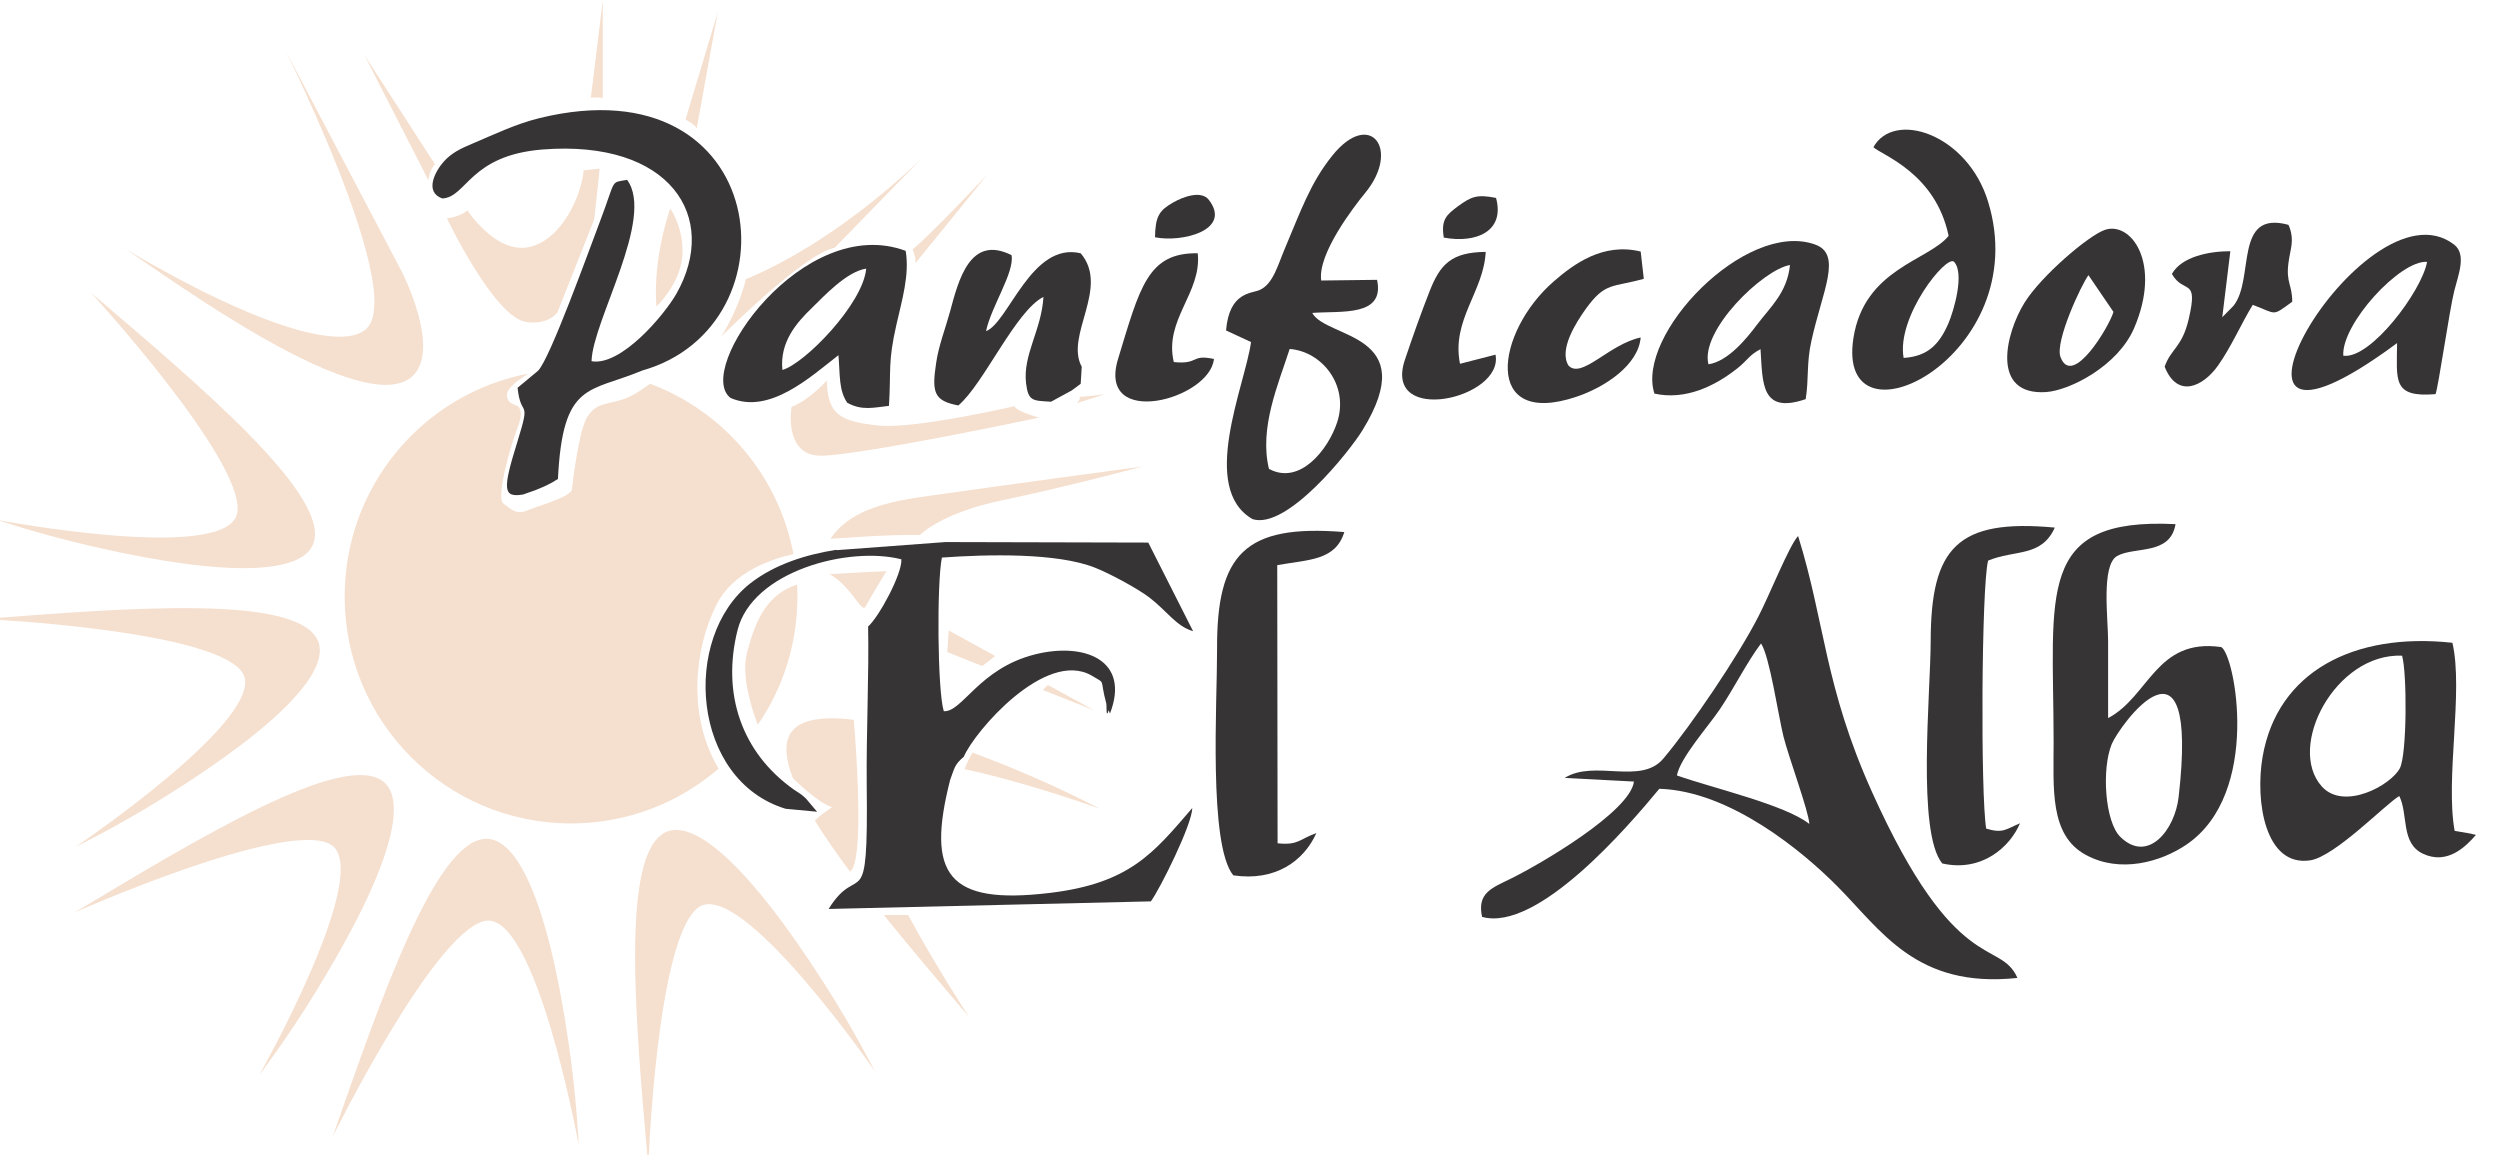<?xml version="1.0" encoding="UTF-8"?>
<!DOCTYPE svg PUBLIC "-//W3C//DTD SVG 1.1//EN" "http://www.w3.org/Graphics/SVG/1.1/DTD/svg11.dtd">
<!-- Creator: CorelDRAW 2017 -->
<svg xmlns="http://www.w3.org/2000/svg" xml:space="preserve" width="145mm" height="67mm" version="1.1" style="shape-rendering:geometricPrecision; text-rendering:geometricPrecision; image-rendering:optimizeQuality; fill-rule:evenodd; clip-rule:evenodd"
viewBox="0 0 14500 6700"
 xmlns:xlink="http://www.w3.org/1999/xlink">
 <defs>
  <style type="text/css">
   <![CDATA[
    .fil1 {fill:none}
    .fil2 {fill:#373435}
    .fil0 {fill:#F5DFCE}
   ]]>
  </style>
 </defs>
 <g id="Capa_x0020_1">
  <path class="fil0" d="M-24 3014c0,0 1359,260 1401,-43 41,-303 -848,-1272 -848,-1272 645,550 1387,1176 1289,1452 -59,167 -451,209 -1278,19 -317,-73 -564,-157 -564,-157z"/>
  <path class="fil0" d="M718 1439c793,469 1278,596 1409,466 266,-263 -762,-2165 -378,-1435l579 1101c0,0 227,438 72,603 -270,288 -1439,-578 -1682,-736z"/>
  <path class="fil0" d="M2115 322l370 724c0,0 5,-64 38,-93l-408 -631z"/>
  <path class="fil1" d="M2593 1266c0,0 84,-9 117,-47"/>
  <path class="fil0" d="M2593 1266c0,0 84,-9 117,-47 0,0 165,255 358,214 193,-41 307,-307 317,-445l93 -10 -31 293 -214 541c0,0 -53,76 -184,55 -186,-33 -457,-601 -457,-601z"/>
  <path class="fil0" d="M3496 4l-69 562c0,0 52,-3 69,3l0 -565z"/>
  <path class="fil0" d="M4162 75l-186 618c0,0 54,28 65,52l121 -669z"/>
  <path class="fil0" d="M3888 1209c0,0 -102,274 -81,569 0,0 136,-128 150,-289 14,-162 -69,-279 -69,-279z"/>
  <path class="fil0" d="M4326 1619c0,0 -34,160 -143,333 0,0 479,-481 658,-515l520 -534c0,0 -468,480 -1036,717z"/>
  <path class="fil0" d="M5727 1012c0,0 -341,362 -434,434 0,0 21,47 16,81l418 -515z"/>
  <path class="fil0" d="M4796 2207c0,0 -102,114 -205,153 0,0 -48,279 165,283 214,3 1272,-221 1272,-221 0,0 -132,-34 -144,-66 0,0 -579,134 -789,112 -210,-22 -298,-57 -299,-261z"/>
  <path class="fil0" d="M6247 2338l160 -51c0,0 -115,15 -145,14 0,0 7,16 -16,37z"/>
  <path class="fil0" d="M6633 2705c0,0 -899,121 -1130,155 -231,34 -548,55 -686,265 0,0 352,-27 519,-22 0,0 119,-128 484,-203 365,-76 813,-196 813,-196z"/>
  <path class="fil0" d="M4812 3330c0,0 276,-16 329,-17 0,0 -98,162 -121,205 -22,43 -83,-119 -208,-188z"/>
  <path class="fil0" d="M5503 3657l269 148 -75 58 -203 -81 9 -126zm575 316l268 147 -297 -118c9,-11 19,-21 30,-29z"/>
  <path class="fil0" d="M6377 4690c0,0 -409,-149 -783,-229 16,-39 32,-72 47,-96 65,24 133,51 205,80 302,123 532,245 532,245zm-1110 617c170,314 354,592 354,592 -165,-194 -338,-397 -495,-592l141 0zm-337 -252c-78,-104 -147,-204 -204,-296 42,-41 101,-78 101,-78 -64,-16 -171,-112 -228,-167 -41,-106 -51,-193 -18,-254 43,-78 163,-111 371,-85 14,175 62,818 -21,880z"/>
  <path class="fil0" d="M438 4912c0,0 1148,-773 964,-1017 -184,-244 -1498,-305 -1498,-305 845,-65 1813,-142 1938,122 76,160 -173,466 -893,914 -276,172 -511,286 -511,286z"/>
  <path class="fil0" d="M1504 6235c0,0 681,-1205 407,-1341 -274,-136 -1476,397 -1476,397 727,-436 1557,-938 1788,-758 139,109 54,494 -390,1217 -170,277 -329,485 -329,485z"/>
  <path class="fil0" d="M3355 6633c0,0 -249,-1362 -546,-1291 -298,71 -879,1250 -879,1250 279,-800 596,-1718 888,-1727 177,-5 358,345 480,1185 47,322 58,583 58,583z"/>
  <path class="fil0" d="M5077 6217c0,0 -786,-1139 -1029,-952 -242,187 -288,1501 -288,1501 -74,-844 -163,-1811 100,-1939 159,-77 468,168 924,883 175,274 292,507 292,507z"/>
  <path class="fil0" d="M3771 2226c425,159 745,532 831,988 -113,24 -350,97 -448,296 -131,265 -165,650 14,948 -230,198 -529,318 -856,318 -725,0 -1313,-589 -1313,-1316 0,-642 458,-1177 1065,-1293 -44,27 -127,83 -124,126 3,59 62,50 72,72 10,22 17,48 -14,126 -31,78 -124,395 -79,429 45,34 76,67 138,41 62,-26 255,-79 260,-122 5,-43 40,-346 91,-424 52,-78 105,-67 203,-98 57,-18 118,-60 159,-91zm852 1164c1,23 2,46 2,70 0,276 -85,533 -230,744 -44,-117 -95,-295 -62,-420 51,-194 116,-334 290,-394z"/>
 </g>
 <g id="Capa_x0020_1_0">
  <path class="fil2" d="M4850 3189c-174,27 -357,84 -499,195 -400,315 -340,1142 206,1307l182 17 -65 -77c-36,-33 -36,-28 -69,-51 -304,-215 -420,-556 -327,-926 86,-341 643,-488 950,-410 5,85 -130,334 -193,390 6,269 -11,619 -8,917 9,791 -43,434 -221,721l1869 -44c52,-70 240,-447 240,-541 -224,260 -361,436 -826,492 -594,71 -718,-107 -578,-656 26,-68 23,-86 79,-134 62,-146 473,-624 741,-471 88,53 44,10 86,164 2,7 -3,93 13,38 1,-3 4,13 8,18 120,-310 -149,-415 -437,-342 -323,82 -420,336 -527,329 -37,-118 -41,-743 -11,-891 262,-19 669,-29 889,59 88,35 247,121 315,173 102,78 154,166 253,195l-260 -514 -1177 -3 -631 47z"/>
  <path class="fil2" d="M9726 4498c19,-103 183,-286 249,-384 84,-125 157,-273 239,-382 50,75 100,417 130,539 30,121 148,438 150,508 -139,-111 -560,-208 -767,-281zm-249 35c-22,175 -546,481 -716,564 -110,54 -195,83 -165,221 322,89 848,-525 1028,-743 412,12 835,367 1029,562 258,258 459,598 1048,535 -101,-230 -357,3 -844,-1080 -275,-611 -272,-983 -428,-1483 -51,53 -166,343 -232,470 -119,231 -386,626 -549,820 -131,157 -400,4 -573,113l402 21z"/>
  <path class="fil2" d="M3120 2151l-118 98c19,185 81,49 -2,316 -85,273 -84,323 34,303 1,0 67,-24 71,-25 49,-20 83,-34 131,-65 28,-569 182,-500 489,-629 914,-258 752,-1794 -596,-1464 -135,33 -259,93 -389,148 -69,29 -121,54 -166,104 -49,55 -115,176 -9,214 142,-6 157,-250 582,-284 741,-58 1028,392 776,837 -69,121 -320,421 -492,391 5,-233 370,-832 206,-1052 -100,19 -61,-12 -157,241 -65,171 -290,797 -359,866z"/>
  <path class="fil2" d="M12636 4623c-22,192 -179,387 -338,231 -90,-88 -109,-395 -50,-538 45,-109 509,-748 388,307zm-409 -906c0,-127 -41,-439 52,-492 100,-57 309,-2 339,-185 -814,-40 -708,399 -707,1264 0,268 -25,539 186,654 199,109 435,42 584,-59 438,-297 281,-1105 202,-1146 -378,-54 -418,287 -656,412l0 -449z"/>
  <path class="fil2" d="M7360 2720c-58,-239 55,-493 120,-696 187,14 345,210 276,424 -52,159 -216,368 -395,272zm-248 -803l144 67c-34,250 -303,848 9,1027 200,63 562,-393 637,-515 350,-568 -210,-530 -291,-681 168,-13 422,24 376,-192l-324 4c-22,-154 190,-429 255,-508 208,-253 28,-489 -191,-216 -127,158 -183,322 -273,534 -43,101 -69,208 -146,244 -47,23 -178,8 -197,236z"/>
  <path class="fil2" d="M13932 3803c29,97 29,573 -13,653 -52,99 -325,248 -453,105 -205,-230 80,-774 466,-758zm291 -75c-573,-62 -1015,169 -1100,662 -44,256 14,639 276,600 145,-22 444,-333 517,-373 53,108 7,274 138,335 140,65 246,-40 306,-109 -5,-3 -12,-4 -15,-4 -3,-1 -12,-3 -15,-4l-93 -16c-55,-302 52,-809 -13,-1091z"/>
  <path class="fil2" d="M7407 3278c184,-33 339,-26 390,-192 -578,-47 -741,127 -738,681 1,300 -51,1132 94,1310 242,36 408,-81 482,-245 -98,34 -103,72 -225,59l-2 -1613z"/>
  <path class="fil2" d="M11530 3252c158,-66 309,-18 388,-192 -568,-53 -719,119 -720,658 -1,308 -81,1110 67,1290 230,52 394,-97 451,-233 -81,33 -96,61 -196,31 -33,-193 -28,-1402 11,-1555z"/>
  <path class="fil2" d="M11041 2076c-43,-239 250,-604 293,-557 62,68 -3,286 -33,356 -52,120 -118,192 -260,201zm-175 -1222c49,46 360,149 436,514 -116,144 -489,190 -552,592 -107,682 1056,108 781,-790 -120,-394 -547,-533 -666,-315z"/>
  <path class="fil2" d="M4538 2146c-17,-164 86,-278 171,-360 69,-67 201,-211 315,-228 -18,204 -357,552 -487,588zm325 -86c10,117 1,202 51,276 86,48 157,27 242,18 13,-216 -7,-249 43,-470 33,-146 77,-290 54,-429 -593,-221 -1230,689 -1016,853 225,98 463,-121 626,-248z"/>
  <path class="fil2" d="M9909 2113c-50,-196 317,-550 473,-576 -17,162 -114,243 -192,347 -57,76 -167,213 -282,229zm-313 170c178,39 347,-41 480,-146 62,-49 67,-76 135,-112 13,197 1,379 262,290 19,-119 4,-208 33,-337 63,-289 182,-503 21,-560 -403,-144 -1043,526 -931,866z"/>
  <path class="fil2" d="M5559 2351c146,-123 331,-547 493,-629 -11,192 -120,335 -101,500 13,108 40,101 145,108l121 -66 51 -38 6 -99c-99,-182 164,-458 -6,-658 -286,-68 -417,400 -549,452 29,-142 166,-340 148,-441 -242,-122 -308,147 -357,328 -27,98 -66,198 -80,295 -27,175 -13,222 130,249z"/>
  <path class="fil2" d="M13591 2063c-11,-185 332,-557 486,-544 -30,168 -328,567 -486,544zm312 -73c-1,215 -30,317 223,296 16,-37 81,-490 109,-600 23,-92 73,-211 -2,-268 -528,-404 -1634,1537 -330,572z"/>
  <path class="fil2" d="M12258 1809c-21,78 -238,446 -307,262 -34,-89 121,-420 162,-475l145 213zm-49 -476c-95,32 -371,268 -467,423 -111,179 -197,539 125,518 136,-9 416,-150 511,-371 162,-378 -18,-620 -169,-570z"/>
  <path class="fil2" d="M9517 1957c-187,40 -343,244 -420,163 -57,-93 46,-252 101,-329 114,-157 152,-122 336,-174l-18 -158c-219,-54 -390,74 -503,172 -339,293 -419,855 131,670 164,-55 360,-184 372,-345z"/>
  <path class="fil2" d="M12889 1841l47 -384c-125,0 -283,32 -339,132 70,122 156,13 97,264 -39,164 -103,169 -139,274 74,186 222,116 309,-6 78,-110 133,-240 202,-353 143,54 109,69 229,-18 0,-99 -37,-111 -22,-225 11,-84 35,-127 6,-207 -2,-5 -4,-9 -6,-14 -320,-87 -194,315 -319,470l-66 67z"/>
  <path class="fil2" d="M7041 2082c-137,-29 -84,33 -233,18 -58,-246 163,-400 139,-631 -291,-5 -336,199 -462,612 -126,412 534,237 556,0z"/>
  <path class="fil2" d="M8674 2057l-206 53c-51,-254 138,-418 149,-649 -199,2 -264,71 -326,230 -52,133 -96,257 -143,397 -128,383 575,225 526,-31z"/>
  <path class="fil2" d="M6699 1376c152,32 448,-39 313,-216 -44,-58 -149,-19 -207,14 -81,46 -104,80 -106,202z"/>
  <path class="fil2" d="M8374 1378c187,35 356,-36 303,-230 -110,-22 -143,-8 -219,47 -69,51 -101,79 -84,183z"/>
 </g>
</svg>
